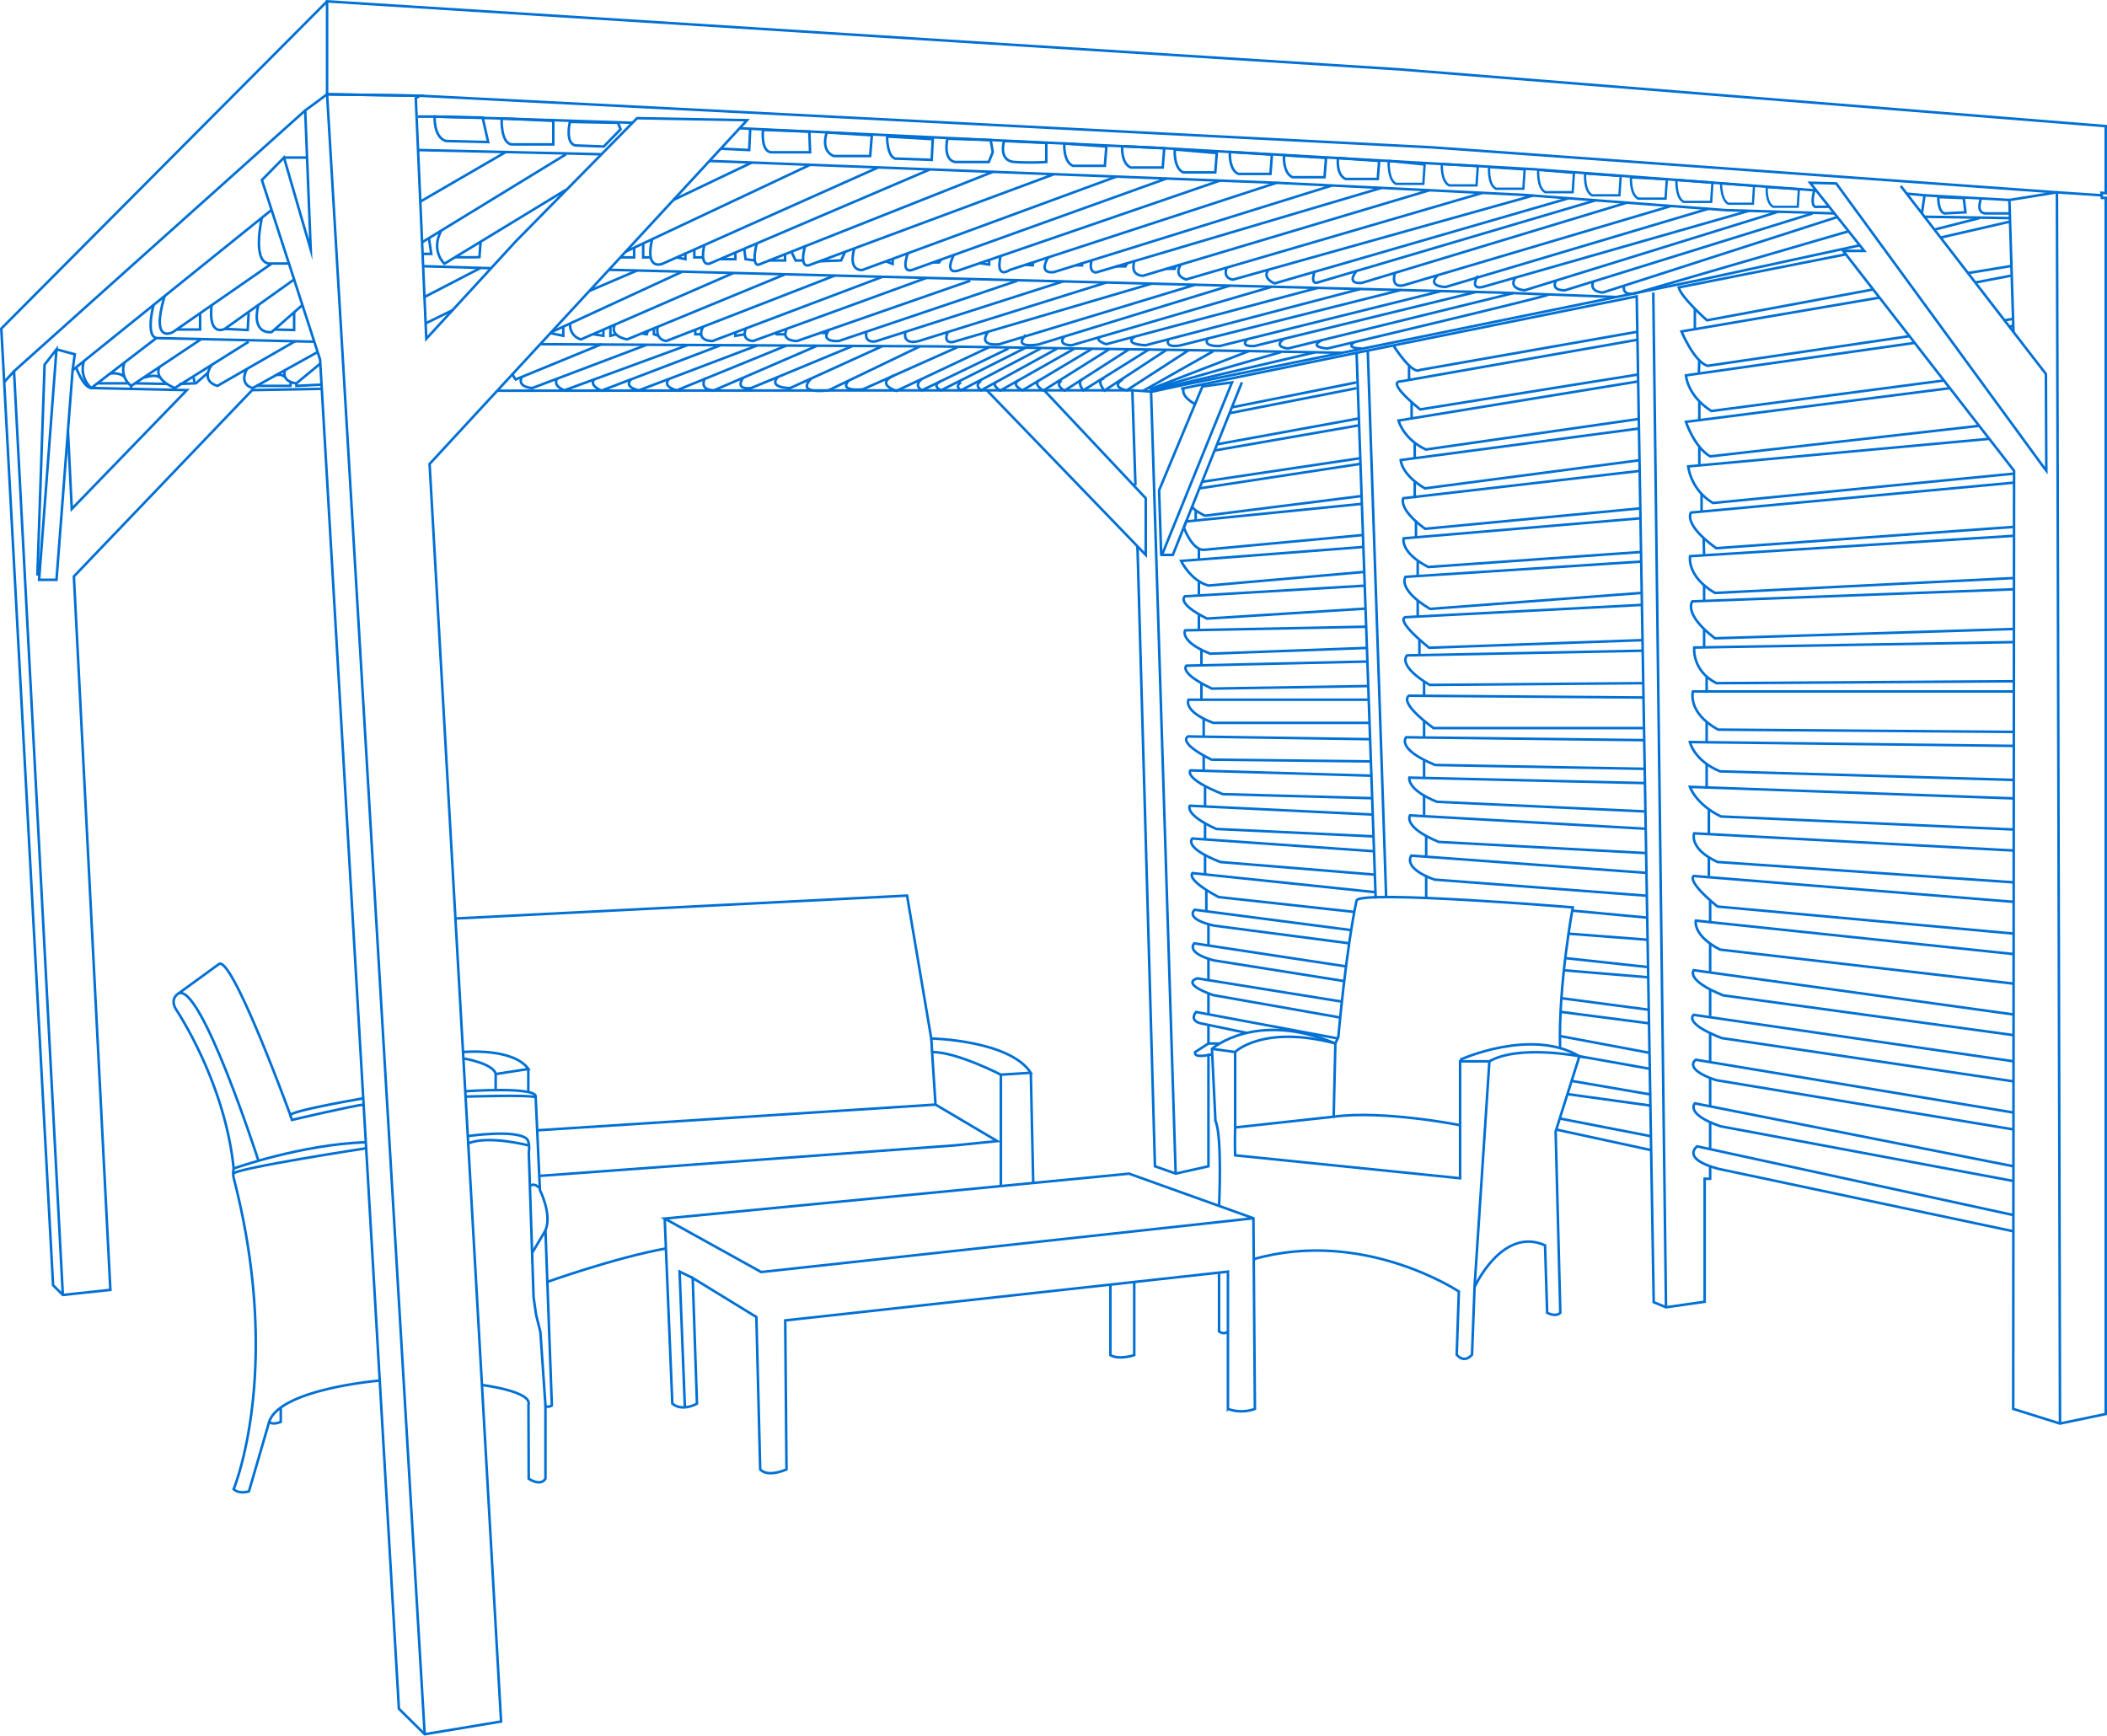 <?xml version="1.0"?>
<svg xmlns="http://www.w3.org/2000/svg" viewBox="0 0 827.34 681.57" data-global-elvn="enableViewport, disableClick, none, startInvisible, notResponsive, 0, notLoop, 500">
  <defs>
    <style>.cls-1,.cls-2,.cls-3{fill:none;stroke:#0170d4;stroke-miterlimit:10;}.cls-2{stroke-width:0.92px;}.cls-3{stroke-width:0.88px;}</style>
  </defs>
  <title>pergola animation</title>
  <g xmlns="http://www.w3.org/2000/svg" id="Calque_2" class="elvn-layer" data-elvn="drawLines, 0, 5000, #3071a9, 2, notRandom">
    <g id="Calque_2-2">
      <polyline class="cls-1" points="166.76 681.03 128.43 37.03 164.82 37.59"/>
      <polyline class="cls-1" points="128.43 37.03 119.84 43.37 122.01 98.03 111.51 61.87 102.84 70.7 125.68 141.2 156.64 671.03 166.76 681.03 196.76 676.03 168.68 182.2 293.35 47.2 250.14 46.41 202.64 94.66 167.39 133.03 163.26 38.53 164.82 37.59 128.43 37.03 128.43 18.2 128.43 0.53 549.01 27.2 826.85 49.53 826.85 75.87 825.18 75.7 825.35 77.7 826.85 77.7 826.85 555.28 808.89 559.03 790.51 553.28 790.85 184.87 723.76 98.53 732.01 98.53 710.76 71.78 721.01 72.03 802.51 183.53 803.07 184.28 803.51 184.84 803.35 146.87 746.35 73.03"/>
      <polyline class="cls-1" points="790.63 130.62 789.01 78.53 807.68 75.53 825.26 76.7"/>
      <polyline class="cls-1" points="164.82 37.59 562.35 57.87 807.68 75.53 808.89 559.03"/>
      <polyline class="cls-1" points="106.64 82.43 28.51 145.37 22.18 227.7 15.35 227.7 22.18 137.2 17.51 143.2 14.68 226.03"/>
      <polyline class="cls-1" points="128.43 0.53 0.51 129.03 20.84 504.7 24.68 508.53 43.34 506.53 29.01 226.37 99.01 153.2 126.35 152.68"/>
      <polyline class="cls-1" points="24.68 508.53 5.51 145.78 119.84 43.37"/>
      <line class="cls-1" x1="111.51" y1="61.87" x2="120.58" y2="61.87"/>
      <polyline class="cls-1" points="28.51 145.37 29.36 139.12 22.18 137.2"/>
      <path class="cls-1" d="M446.53,214.43l.15,1.44L453.51,458l8.14,2.87L474.51,458V414.28s-5.75,1.38-5.25-1.12l5.25-3.38"/>
      <line class="cls-1" x1="474.51" y1="398.53" x2="474.51" y2="390.35"/>
      <line class="cls-1" x1="474.51" y1="385.28" x2="474.51" y2="376.53"/>
      <line class="cls-1" x1="474.51" y1="371.03" x2="474.51" y2="362.96"/>
      <line class="cls-1" x1="473.68" y1="357.88" x2="473.68" y2="349.49"/>
      <line class="cls-1" x1="473.18" y1="343.45" x2="473.18" y2="335.95"/>
      <line class="cls-1" x1="473.18" y1="329.28" x2="473.18" y2="323.28"/>
      <line class="cls-1" x1="473.18" y1="316.41" x2="473.18" y2="309.03"/>
      <line class="cls-1" x1="472.64" y1="302.53" x2="472.64" y2="296.7"/>
      <line class="cls-1" x1="472.64" y1="289.28" x2="472.64" y2="282.41"/>
      <line class="cls-1" x1="471.76" y1="275.16" x2="471.76" y2="268.27"/>
      <line class="cls-1" x1="471.76" y1="261.41" x2="471.76" y2="255.16"/>
      <line class="cls-1" x1="470.76" y1="247.53" x2="470.76" y2="241.16"/>
      <line class="cls-1" x1="470.76" y1="233.41" x2="470.76" y2="228.53"/>
      <line class="cls-1" x1="470.76" y1="219.41" x2="470.76" y2="215.46"/>
      <line class="cls-1" x1="469.51" y1="204.41" x2="469.51" y2="200.66"/>
      <polyline class="cls-1" points="461.64 460.9 451.98 153.78 444.68 153.28"/>
      <polyline class="cls-1" points="445.85 190.53 444.68 154.87 444.68 153.28 410.01 153.28 449.89 195.66 449.89 217.91 387.51 153.28 410.01 153.28"/>
      <polyline class="cls-1" points="487.64 150.16 460.52 217.91 456.26 217.91 483.76 150.16 472.14 151.78 455.14 192.53 455.95 217.91"/>
      <line class="cls-1" x1="164.15" y1="58.92" x2="236.18" y2="60.58"/>
      <polyline class="cls-1" points="278.57 63.2 501.26 71.78 598.26 76.53 677.76 82.53 720.31 83.8"/>
      <path class="cls-1" d="M170.68,45.78s-.5,8.09,4.41,9.59l16.59.41-2.16-9.6Z"/>
      <path class="cls-1" d="M197,46.53s-.5,9.34,3.75,10.17h16.5V47.45Z"/>
      <path class="cls-1" d="M223.76,47.87s-2,8.58,2.33,9.25l11,.41,6.59-6.75-1-2.56Z"/>
      <polyline class="cls-1" points="283.02 58.38 294.18 58.92 294.58 50.55 290.43 50.36 457.15 58.2 602.35 66.47 713.14 74.78"/>
      <path class="cls-1" d="M299.59,51s-.91,8.52,3.25,8.8h15.25l-.3-8.1Z"/>
      <path class="cls-1" d="M324.64,52S322,59,327.34,61.28h14.34l.66-8.16Z"/>
      <path class="cls-1" d="M348.34,53.62s-.16,7.41,3.09,8.66l14.41.5.42-8.14-17.5-1Z"/>
      <path class="cls-1" d="M372,54.45s-1.92,8.33,3.08,9.17h13.17l1.58-3.92L389,55Z"/>
      <path class="cls-1" d="M394.26,55.37s-2.42,7.83,4.17,8.25a105.52,105.52,0,0,0,12.41,0v-7.5Z"/>
      <path class="cls-1" d="M417.91,56.35s-.48,7.1,3.35,8.77h12.58l.59-7.59Z"/>
      <path class="cls-1" d="M440.63,57.42s-.48,6.7,3.35,8.36h12.58l.59-7.58Z"/>
      <path class="cls-1" d="M461.28,58.7s-.5,7.33,3.33,9H477.2l.58-7.59Z"/>
      <path class="cls-1" d="M482.92,59.67s-.48,7,3.35,8.63h12.59l.58-7.58Z"/>
      <path class="cls-1" d="M504.17,61s-.49,6.92,3.35,8.59H520.1l.58-7.59Z"/>
      <path class="cls-1" d="M525.37,62.08s-.8,6.54,3,8.2H541l.54-7.08Z"/>
      <path class="cls-2" d="M545.29,63.2s-.43,7.33,2.85,9h10.75l.5-7.59Z"/>
      <path class="cls-2" d="M566.16,64.41s-.41,6.72,2.87,8.39h10.75l.5-7.58Z"/>
      <path class="cls-2" d="M584.73,65.62s-.59,6.83,2.69,8.5h10.75l.5-7.59Z"/>
      <path class="cls-2" d="M604,66.7s-.5,7.1,2.78,8.77h10.75l.5-7.59Z"/>
      <path class="cls-2" d="M622.43,68.13s-.56,6.9,2.71,8.57h10.75l.5-7.59Z"/>
      <path class="cls-2" d="M640.42,69.66S640,76.33,643.28,78H654l.5-7.59Z"/>
      <path class="cls-2" d="M658.29,70.67s-.41,7,2.87,8.61h10.75l.5-7.58Z"/>
      <path class="cls-3" d="M675.8,72s-.15,6.32,2.8,8h9.71l.42-7Z"/>
      <path class="cls-3" d="M693.75,73.5s-.49,6,2.47,7.7h9.7l.42-6.93Z"/>
      <path class="cls-1" d="M712.4,74.73s-2.14,7.49,1.44,6.47h4.4"/>
      <polyline class="cls-1" points="748.68 76.05 755.68 76.69 754.66 83.8"/>
      <path class="cls-1" d="M761.09,77.39s-.16,5.67,2.42,6.41l8.25-.43-.67-5.59Z"/>
      <polyline class="cls-1" points="164.15 45.78 170.68 45.78 197.01 46.53 248.36 48.22"/>
      <line class="cls-1" x1="755.68" y1="76.7" x2="789.01" y2="78.53"/>
      <line class="cls-1" x1="755.68" y1="85.12" x2="789.23" y2="85.65"/>
      <path class="cls-1" d="M778,77.61s-2.75,6.58,2.25,6.19H789"/>
      <line class="cls-1" x1="671.51" y1="451.66" x2="671.51" y2="440.53"/>
      <line class="cls-1" x1="671.51" y1="434.16" x2="671.51" y2="423.03"/>
      <line class="cls-1" x1="671.51" y1="416.78" x2="671.51" y2="405.91"/>
      <line class="cls-1" x1="671.51" y1="399.03" x2="671.51" y2="388.74"/>
      <line class="cls-1" x1="671.51" y1="381.78" x2="671.51" y2="370.28"/>
      <line class="cls-1" x1="671.51" y1="362.53" x2="671.51" y2="353.78"/>
      <line class="cls-1" x1="671.01" y1="344.03" x2="671.01" y2="336.72"/>
      <line class="cls-1" x1="671.01" y1="327.28" x2="671.01" y2="318.07"/>
      <line class="cls-1" x1="670.14" y1="309.03" x2="670.14" y2="300.2"/>
      <line class="cls-1" x1="670.14" y1="291.41" x2="670.14" y2="283.41"/>
      <line class="cls-1" x1="670.14" y1="271.53" x2="670.14" y2="265.99"/>
      <line class="cls-1" x1="669.14" y1="254.28" x2="669.14" y2="247.03"/>
      <line class="cls-1" x1="669.14" y1="236.16" x2="669.14" y2="229.83"/>
      <line class="cls-1" x1="669.14" y1="218.41" x2="668.96" y2="211.41"/>
      <line class="cls-1" x1="668.14" y1="200.53" x2="668.14" y2="193.94"/>
      <line class="cls-1" x1="667.26" y1="182.53" x2="667.26" y2="175.62"/>
      <line class="cls-1" x1="667.26" y1="164.74" x2="667.26" y2="157.57"/>
      <line class="cls-1" x1="667.06" y1="146.69" x2="667.26" y2="141.28"/>
      <line class="cls-1" x1="665.51" y1="129.66" x2="665.51" y2="121.27"/>
      <line class="cls-1" x1="654.18" y1="513.37" x2="649.18" y2="114.87"/>
      <polyline class="cls-1" points="463.76 152.66 533.39 138.41 642.68 116.37 649.35 511.37 654.18 513.37 669.35 511.2 669.35 462.87 671.51 462.91 671.51 458.16"/>
      <line class="cls-1" x1="540.18" y1="352.87" x2="532.68" y2="138.55"/>
      <line class="cls-1" x1="537.07" y1="137.66" x2="544.29" y2="352.31"/>
      <line class="cls-1" x1="560.01" y1="352.31" x2="560.01" y2="343.82"/>
      <line class="cls-1" x1="560.01" y1="335.95" x2="560.01" y2="328.28"/>
      <line class="cls-1" x1="559.18" y1="320.2" x2="559.18" y2="312.72"/>
      <line class="cls-1" x1="559.18" y1="305.37" x2="559.18" y2="298.78"/>
      <line class="cls-1" x1="559.18" y1="289.53" x2="559.18" y2="283.01"/>
      <line class="cls-1" x1="559.18" y1="273.2" x2="559.18" y2="267.53"/>
      <line class="cls-1" x1="557.34" y1="257.37" x2="557.34" y2="251.37"/>
      <line class="cls-1" x1="556.68" y1="242.37" x2="556.68" y2="235.87"/>
      <line class="cls-1" x1="556.68" y1="226.53" x2="556.68" y2="220.53"/>
      <line class="cls-1" x1="556.01" y1="210.87" x2="556.01" y2="204.41"/>
      <line class="cls-1" x1="555.51" y1="195.66" x2="555.51" y2="189.2"/>
      <line class="cls-1" x1="555.51" y1="179.93" x2="555.51" y2="173.87"/>
      <line class="cls-1" x1="761.99" y1="93.29" x2="789.23" y2="87.03"/>
      <line class="cls-1" x1="789.82" y1="104.44" x2="772.75" y2="107.23"/>
      <line class="cls-1" x1="789.94" y1="108.2" x2="775.61" y2="110.94"/>
      <line class="cls-1" x1="790.46" y1="125.2" x2="787.07" y2="125.78"/>
      <line class="cls-1" x1="790.55" y1="127.86" x2="789.01" y2="128.3"/>
      <path class="cls-1" d="M735.53,113.67l-65.27,12.11s-10.17-9-11.08-12.91l65.64-13"/>
      <path class="cls-1" d="M738,116.87l-77.75,13.29s5,12,10.25,13.5L749.79,132"/>
      <path class="cls-1" d="M751.82,134.64,662,147.41s.5,8,10,14l91.31-12"/>
      <path class="cls-1" d="M765.64,152.43,662,165.66s3.25,9.87,9.5,13.56l105.63-12"/>
      <path class="cls-1" d="M781.11,172.33,662.89,183.16a20.26,20.26,0,0,0,9.75,14.37L790.84,186"/>
      <path class="cls-1" d="M790.84,189.53,664,201.28s-3.37,4.38,9.88,14l116.93-8.37"/>
      <path class="cls-1" d="M790.82,210.41l-127.19,8s-1.49,7.87,9.76,14.44L790.81,227"/>
      <path class="cls-1" d="M790.8,231.41l-126.29,4.75s-3.75,4.87,8.88,14.5L790.79,247"/>
      <path class="cls-1" d="M790.78,252.16l-125.52,2.12s-1,9.13,8.75,14l116.76-.75"/>
      <path class="cls-1" d="M790.82,271.53H664.76s-2.37,8.25,9.88,15l116.11.88"/>
      <path class="cls-1" d="M790.75,292.91l-127.19-1.5s1.58,7.25,11.83,11.5l115.34,3.37"/>
      <path class="cls-1" d="M790.73,313.53,663.56,309s2.33,6.88,12.2,11.63l115,5.12"/>
      <path class="cls-1" d="M790.71,334l-125.48-6.75s-2.22,6,9.16,11.25l116.31,8"/>
      <path class="cls-1" d="M790.69,354.16,665.06,344s-3.3,1.63,9.33,12l116.29,10.63"/>
      <path class="cls-1" d="M790.67,374.66,665.89,361.53s-1.38,5.75,9.5,11.38l115.27,13.37"/>
      <path class="cls-1" d="M790.75,398.41,665.06,381s-3.42,3.88,11.58,9.88l114,15.62"/>
      <path class="cls-1" d="M790.63,416.78,665.06,398.53s-4.42,3.13,11,9.13l114.62,17"/>
      <path class="cls-1" d="M790.62,436.91,665.89,416.16s-5.38,3.5,7.87,8l116.85,19.37"/>
      <path class="cls-1" d="M790.6,458,665.51,433.28s-4,4.13,10,9l115.08,21.5"/>
      <path class="cls-1" d="M790.58,477.16l-124.19-27s-6.63,4.87,8.5,8.87l115.68,24.5"/>
      <line class="cls-1" x1="648.24" y1="446.2" x2="612.68" y2="439.28"/>
      <line class="cls-1" x1="648.34" y1="451.66" x2="610.84" y2="443.53"/>
      <line class="cls-1" x1="648.04" y1="434.16" x2="615.62" y2="429.68"/>
      <line class="cls-1" x1="648.34" y1="429.85" x2="617.27" y2="424.5"/>
      <line class="cls-1" x1="647.69" y1="413.45" x2="612.54" y2="406.85"/>
      <line class="cls-1" x1="647.41" y1="396.53" x2="613.12" y2="392"/>
      <line class="cls-1" x1="647.41" y1="401.85" x2="612.8" y2="397.36"/>
      <line class="cls-1" x1="647.12" y1="379.78" x2="614.93" y2="376.28"/>
      <line class="cls-1" x1="647.12" y1="383.78" x2="614.01" y2="381.03"/>
      <line class="cls-1" x1="646.8" y1="360.36" x2="617.59" y2="357.62"/>
      <line class="cls-1" x1="646.8" y1="369.03" x2="615.93" y2="366.66"/>
      <path class="cls-1" d="M646.5,342.78,554.18,336s-3.84,4.75,9.08,9.42l83.24,6.33"/>
      <path class="cls-1" d="M646.21,325.45l-92.56-5.25s-3,4.5,11.28,10.42L646.21,335"/>
      <path class="cls-1" d="M646.21,307.53l-92.82-2.16s-1.13,4.7,10.87,9.5l81.83,3.79"/>
      <path class="cls-1" d="M645.62,290.66l-93.48-1.13S548,294,563.51,300.41l82.11,1.5"/>
      <path class="cls-1" d="M645.34,273.91l-92-.71s-5,2,9.53,12.71h82.73"/>
      <path class="cls-1" d="M645,255.53l-92.49,1.84s-4.28,3.66,8.85,11.6l83.85-.69"/>
      <path class="cls-1" d="M644.72,237.54l-92.85,4.83s-4.73.58,9.27,12l84.1-3"/>
      <path class="cls-1" d="M644.44,220.53l-92.57,6s-3.36,4.79,9.64,12.59l82.93-6.27"/>
      <path class="cls-1" d="M644.15,203.53l-93,7.88s-1.46,5.5,9.66,11.25l83.39-5.88"/>
      <path class="cls-1" d="M643.84,184.93,551,195.66s-2.15,4.21,8.6,12l84.2-8"/>
      <path class="cls-1" d="M643.55,168.28,550,180.66s.13,5.62,9.5,11.12l84-11"/>
      <path class="cls-1" d="M643.24,149.78l-94.1,15.38s1.87,7.25,10.75,11.37l83.6-12"/>
      <path class="cls-1" d="M643,133.41l-93,16.37s-6.5-.62,7.63,11L643,147.1"/>
      <path class="cls-1" d="M547.12,135.64s7.33,11.71,10.45,9.64l85.34-15"/>
      <line class="cls-1" x1="553.28" y1="143.51" x2="553.28" y2="149.21"/>
      <line class="cls-1" x1="554.29" y1="157.92" x2="554.29" y2="164.32"/>
      <line class="cls-1" x1="532.68" y1="150.16" x2="483.71" y2="159.96"/>
      <path class="cls-1" d="M469.25,158.7s-5.82-3-4.41-6.26"/>
      <line class="cls-1" x1="532.68" y1="152.44" x2="482.8" y2="162.25"/>
      <line class="cls-1" x1="533.58" y1="164.32" x2="477.91" y2="174.47"/>
      <line class="cls-1" x1="533.58" y1="167.03" x2="476.93" y2="176.9"/>
      <line class="cls-1" x1="534.13" y1="179.93" x2="472.01" y2="189.2"/>
      <line class="cls-1" x1="534.13" y1="182.16" x2="470.98" y2="191.78"/>
      <path class="cls-1" d="M534.65,194.78l-61.51,7.75s-5.44-2.55-4.91-3.87"/>
      <path class="cls-1" d="M534.65,197.87l-68.87,6.9-.94,2.34s3.42,9.59,8.34,8.76l62-5.76"/>
      <path class="cls-1" d="M535.35,214.79l-71.59,5.49s3.75,7.75,10.75,9.67l60.84-5.33"/>
      <path class="cls-1" d="M535.88,230l-70.62,4.17s-3.67,2.58,8.67,8.75L536.19,239"/>
      <path class="cls-1" d="M536.19,246.12l-70.85,1.41s-2.33,4.34,9.84,9.17l61.56-2.26"/>
      <path class="cls-1" d="M536.92,259.78l-71.08,1.63s-3.25,2.71,10,9l61.42-1"/>
      <path class="cls-1" d="M537.26,274.78H466.68s-2.42,4.42,9.66,9.09h61.42"/>
      <path class="cls-1" d="M538,290.28l-71.51-1.08s-4.55,2.23,9.2,9.11L538,299"/>
      <path class="cls-1" d="M538.49,304.61l-71.06-2.08s-3,3.09,12.75,9.34l58.62,1.58"/>
      <path class="cls-1" d="M538.8,319.87l-71.6-3.46s-2.36,3.37,10.39,9.12l61.73,2.92"/>
      <path class="cls-1" d="M539.53,334.28l-71.35-5s-3.84,3.5,11.08,9.25l60.27,4.92"/>
      <path class="cls-1" d="M540.09,350.37l-71.83-7.5s-3.08,2.33,10.25,9.41l53.28,5.84"/>
      <path class="cls-1" d="M530.56,365.26l-61.47-8s-4.33,3.5,7.67,6.25l53,6.92"/>
      <path class="cls-1" d="M528.54,379.51l-59.61-9.06s-3.67,3.58,7.58,6.67l51.31,8.16"/>
      <path class="cls-1" d="M526.91,393.34l-56.73-9.14s-7.25,1.75,6.16,6.58l49.92,8.81"/>
      <path class="cls-1" d="M525.31,407.81l-55.67-10.4s-2.88,3.25,1.75,4.44l18.16,3.78"/>
      <polyline class="cls-1" points="478.51 409.78 474.51 409.78 474.51 402.78"/>
      <path class="cls-1" d="M29.87,144.27s2.81,7.93,6,8.1l37.5.83L28.18,199.87l-1.5-30.71"/>
      <line class="cls-1" x1="195.25" y1="153.43" x2="387.51" y2="153.28"/>
      <line class="cls-1" x1="759.57" y1="90.16" x2="777.26" y2="85.65"/>
      <path class="cls-1" d="M60.28,119.78s-3.52,13.38,1.86,13l61.27,1.41"/>
      <polyline class="cls-1" points="212.12 135.16 368.01 136.03 491.17 137.87 526.94 138.55"/>
      <path class="cls-1" d="M102.84,85.49s-4.4,18.88,3.8,18l6.85,0"/>
      <line class="cls-1" x1="166.14" y1="104.54" x2="192.83" y2="105.33"/>
      <polyline class="cls-1" points="239.09 105.95 588.01 114.87 634.63 116.64"/>
      <path class="cls-1" d="M61.42,132.73,35.84,152.37A10,10,0,0,1,33,141.72"/>
      <path class="cls-1" d="M79,133.17,51.51,151.53a8,8,0,0,1-2.62-9.18"/>
      <path class="cls-1" d="M97.64,134.19l-29,18.18s-8.55-3.24-6-8.29"/>
      <path class="cls-1" d="M115.88,134,85.39,151.53s-6.88-1.5-2.25-8.25"/>
      <path class="cls-1" d="M124.72,138.25,99.26,152.37s-5.62-1-2.31-7.48"/>
      <path class="cls-1" d="M125.77,142.78l-9.38,7.75s-5.87-.33-4.5-5.16"/>
      <path class="cls-1" d="M106.64,103.53,67.89,130.41s-8.93,5.13-3.28-14.12"/>
      <path class="cls-1" d="M115.49,109.75,88.26,129.16s-6.58,3.48-5.17-9.38"/>
      <path class="cls-1" d="M118.74,119.78l-12.1,10.63s-8.06,1.36-5.22-10.63"/>
      <polyline class="cls-1" points="69.33 129.4 78.57 129.4 78.57 122.94"/>
      <polyline class="cls-1" points="88.26 129.16 97.26 129.59 97.64 122.94"/>
      <polyline class="cls-1" points="107.8 129.4 115.49 129.59 115.49 122.63"/>
      <path class="cls-1" d="M43.26,146.68s3.81-.61,5.64,1.43"/>
      <line class="cls-1" x1="51.39" y1="152.71" x2="51.51" y2="151.53"/>
      <path class="cls-1" d="M56.67,148.35s4.07-1.72,6.32,0"/>
      <path class="cls-1" d="M75.66,148s.66.39.6,2.07"/>
      <path class="cls-1" d="M108.33,147.34s2.19-.65,3.35.62"/>
      <line class="cls-1" x1="38.23" y1="150.53" x2="50.44" y2="150.53"/>
      <line class="cls-1" x1="53.01" y1="150.53" x2="65.6" y2="150.77"/>
      <polyline class="cls-1" points="70.43 150.77 76.89 150.53 81.68 146.34"/>
      <polyline class="cls-1" points="100.77 151.53 114.01 151.53 114.22 150.03"/>
      <polyline class="cls-1" points="116.39 150.53 116.39 151.53 126.25 151.03"/>
      <line class="cls-1" x1="198.51" y1="59.75" x2="165.18" y2="79.09"/>
      <line class="cls-1" x1="222.26" y1="60.58" x2="165.93" y2="95.03"/>
      <path class="cls-1" d="M222.26,74.51l-47.75,29.05s-5.52-5-1.26-13"/>
      <path class="cls-1" d="M178.66,101s9.18.09,9.6,0l.46-6.12"/>
      <polyline class="cls-1" points="165.93 99.7 169.34 99.7 168.43 93.5"/>
      <line class="cls-1" x1="188.72" y1="105.21" x2="166.67" y2="116.64"/>
      <line class="cls-1" x1="177.7" y1="121.81" x2="167.12" y2="126.99"/>
      <line class="cls-1" x1="295.19" y1="63.84" x2="264.41" y2="78.53"/>
      <line class="cls-1" x1="318.09" y1="64.72" x2="245.65" y2="98.84"/>
      <path class="cls-1" d="M344.83,65.75l-84.65,37.81s-7.08,3.13-4.12-9.62"/>
      <path class="cls-1" d="M365.17,66.53l-86.6,37s-3.92,1.37-2-7.33"/>
      <path class="cls-1" d="M389.84,67.49,298,103.9s-3.14,1.31-.87-8.28"/>
      <path class="cls-1" d="M413.85,68.41,318.09,104s-4.59,2.37-1.91-7.63"/>
      <path class="cls-1" d="M438.33,69.36,338.68,106s-5.78,1-3.24-8.43"/>
      <path class="cls-1" d="M458,70.12,358.18,106s-4.59,1.85-1.71-6.53"/>
      <path class="cls-1" d="M479,70.93,377,106s-6.63,3-2.52-5.85"/>
      <path class="cls-1" d="M501.26,71.78,396.51,106s-5.74,4.15-3.62-5.48"/>
      <path class="cls-1" d="M523,72.85l-109.16,34s-6.4,1.21-2.25-5.81"/>
      <path class="cls-1" d="M542.39,73.8,430.39,107s-3,.2-1.79-4.67"/>
      <path class="cls-1" d="M561.26,74.72,448.88,108.28s-5.33.27-3.43-5.79"/>
      <path class="cls-1" d="M582.14,75.74l-116.38,34s-5.25-1.26-2-5.94"/>
      <path class="cls-1" d="M601.9,76.81l-117.76,33s-4-.28-2.51-4.64"/>
      <path class="cls-1" d="M615.89,77.86,500.51,111.29s-5.11-1.82-2.43-5.41"/>
      <path class="cls-1" d="M626.55,78.67,517.89,110.78s-3.75,1.88-1.63-4.35"/>
      <path class="cls-1" d="M638.76,79.59,534.89,111.05s-6.64,1.08-2.26-4.62"/>
      <path class="cls-1" d="M656.14,80.9,551.26,112s-5.31,1.63-3.53-4.87"/>
      <path class="cls-1" d="M670.75,82,567.64,112.7s-7.38-.08-3.3-4.42"/>
      <path class="cls-1" d="M686.68,82.8,582.14,112.7s-5.16,1.43-1.86-4.42"/>
      <path class="cls-1" d="M698.26,83.14,598.67,114s-6.65-.4-3.65-5"/>
      <path class="cls-1" d="M711.77,83.8,614.51,114s-5.69.36-3.53-3.82"/>
      <path class="cls-1" d="M721.45,85.23l-92.06,29.64s-5.39-.09-3.82-4.28"/>
      <path class="cls-1" d="M725.88,90.81,643,114.94s-6.09,2.08-5.34-2.73"/>
      <polyline class="cls-1" points="243.6 101.07 249.01 101.07 249.01 97.26"/>
      <polyline class="cls-1" points="252.55 95.59 252.55 101.07 255.34 101.07"/>
      <polyline class="cls-1" points="265.75 101.07 269.14 101.78 269.14 99.17"/>
      <polyline class="cls-1" points="272.64 97.99 272.64 101.07 276.05 101.07"/>
      <polyline class="cls-1" points="283.02 101.78 288.76 101.78 288.76 99.2"/>
      <polyline class="cls-1" points="296.39 102.28 292.76 101.78 292.23 97.72"/>
      <polyline class="cls-1" points="301.76 102.28 308.26 102.28 308.26 100"/>
      <polyline class="cls-1" points="315.34 102.28 312.39 102.28 310.76 98.84"/>
      <polyline class="cls-1" points="321.74 102.61 330.26 102.28 331.87 98.84"/>
      <polyline class="cls-1" points="347.79 102.61 350.51 103.64 350.51 101.61"/>
      <polyline class="cls-1" points="366.26 103.05 368.76 103.05 369.53 101.88"/>
      <polyline class="cls-1" points="384.61 103.34 388.39 103.9 388.39 102.05"/>
      <polyline class="cls-1" points="402.72 103.96 405.51 104.2 405.74 102.97"/>
      <polyline class="cls-1" points="422.41 104.2 424.89 104.2 424.89 103.05"/>
      <polyline class="cls-1" points="438.33 104.6 441.89 104.6 442.51 103.59"/>
      <polyline class="cls-1" points="458.01 105.55 461.26 105.55 461.64 104.47"/>
      <line class="cls-1" x1="250.14" y1="106.23" x2="231.44" y2="114.24"/>
      <line class="cls-1" x1="267.9" y1="106.69" x2="216.5" y2="130.42"/>
      <path class="cls-1" d="M288,107.2l-59.87,26.08a5.7,5.7,0,0,1-4.21-6.29"/>
      <path class="cls-1" d="M308.26,107.72l-62,25.56s-7.09-1.13-4.82-5.81"/>
      <path class="cls-1" d="M327.77,108.22l-66.13,25.69s-4.33-.21-3.42-5.54"/>
      <path class="cls-1" d="M346.51,108.7,279.8,133.91s-6.71.3-3.75-5.6"/>
      <path class="cls-1" d="M363.76,109.14l-68,24.77s-4.91,0-2.83-5"/>
      <path class="cls-1" d="M381,110.23l-68,23.68s-6.7.19-4-4.84"/>
      <path class="cls-1" d="M399.51,110.23l-70.12,23.68s-7.57.71-3.91-4.33"/>
      <path class="cls-1" d="M417.39,110.51,344,134s-4.73,1.15-3.8-3.69"/>
      <path class="cls-1" d="M434.43,110.94l-73.67,23s-6.37,1.92-5.24-3.64"/>
      <path class="cls-1" d="M452.51,111.29l-78,22.94s-4.44,1.19-2.34-3.88"/>
      <path class="cls-1" d="M469.25,111.83l-76.83,23.33s-8.63,1.26-4.46-4.88"/>
      <path class="cls-1" d="M482.9,112.18l-75.14,23.09s-10.34,1.89-5-3.74"/>
      <path class="cls-1" d="M499.44,112.6l-78.68,23s-5.75.08-2.87-3.42"/>
      <path class="cls-1" d="M517.39,113.06l-83,22.1s-4.36-1.29-2.76-2.77"/>
      <path class="cls-1" d="M534.13,113.49l-84.24,22.08s-8.87-.19-4.37-3.37"/>
      <path class="cls-1" d="M550,113.9l-86.25,21.67s-6.44,1.53-5-2.32"/>
      <path class="cls-1" d="M565.9,114.3,479,135.87s-7.08.42-4.68-3"/>
      <path class="cls-1" d="M579.65,114.65l-87.14,21.24s-5.92.47-2.71-2.69"/>
      <path class="cls-1" d="M594.24,115.1l-88.5,21.75s-6.21-.59-1.47-3.83"/>
      <path class="cls-1" d="M608.26,115.64c-1.5,1-87,21.21-87,21.21s-7.71-.42-2.29-3.25"/>
      <path class="cls-1" d="M534.65,136.85s-6.67,0-2.84-2.49"/>
      <polyline class="cls-1" points="216.12 130.82 221.18 131.87 221.18 128.25"/>
      <polyline class="cls-1" points="232.86 131.23 236.93 131.87 236.93 129.45"/>
      <polyline class="cls-1" points="252.02 130.93 253.94 131.28 254.41 129.94"/>
      <polyline class="cls-1" points="239.68 128.25 239.68 131.87 241.93 131.28"/>
      <polyline class="cls-1" points="258.54 131.87 256.76 131.28 256.76 128.97"/>
      <polyline class="cls-1" points="275.32 131.28 273.01 131.28 273.01 129.94 273.01 129.49"/>
      <polyline class="cls-1" points="292.42 131.28 288.76 131.87 288.76 130.52"/>
      <polyline class="cls-1" points="308.41 131.28 305.01 131.28 305.01 130.54"/>
      <line class="cls-1" x1="324.71" y1="130.91" x2="322.37" y2="130.66"/>
      <line class="cls-1" x1="5.51" y1="145.78" x2="1.65" y2="150.03"/>
      <path class="cls-1" d="M236.18,135.16,202.51,149s-1.56-1.75-1-2.35"/>
      <path class="cls-1" d="M253.94,135.39l-44.93,17s-6.13-.23-4.13-4.35"/>
      <path class="cls-1" d="M270.14,135.48l-48.5,17.8s-4.71-1.59-2.86-4.61"/>
      <path class="cls-1" d="M283,135.56,236.18,153.4s-4.94-1.94-2.87-4.4"/>
      <path class="cls-1" d="M297.39,135.64l-46.5,17.64s-6.06-1.07-3.16-4.28"/>
      <path class="cls-1" d="M308.8,135.7l-43.05,17.58s-6-1.38-3-4.5"/>
      <path class="cls-1" d="M320.61,135.88l-40.22,17.4s-6,.25-3.56-4.87"/>
      <path class="cls-1" d="M334.8,135.88,295,152.37s-6.63,1.12-3.25-4"/>
      <path class="cls-1" d="M346.51,135.91l-36.28,16.5s-8.71,0-4.83-4.35"/>
      <path class="cls-1" d="M361.14,136.06l-35.8,17.22s-13.29,1.81-6.71-4.69"/>
      <path class="cls-1" d="M376.35,136.16l-37.46,16.71s-9.6,1.19-5.73-3.35"/>
      <path class="cls-1" d="M388.39,136.34,352,153.51s-8.54-2.68-.91-6.09"/>
      <path class="cls-1" d="M396,136.85l-34,16.43s-3.52-1.84,0-4.48"/>
      <path class="cls-1" d="M402.72,136.55l-33.19,16.73s-4.12-1.65,0-3.64"/>
      <path class="cls-1" d="M408.64,136.85l-31.29,16.43s-2.71-1.45,0-3.12"/>
      <path class="cls-1" d="M415.14,136.85l-29.88,16.43s-3-2.07,0-3.63"/>
      <path class="cls-1" d="M422,136.85,392.76,153.4s-3.65-2.24-1.48-3.43"/>
      <path class="cls-1" d="M428.89,136.91l-27.38,16.37s-4.77-2.13-1.46-4"/>
      <path class="cls-1" d="M435.76,137,409.64,153.4s-4.1-2.53-1.65-4"/>
      <path class="cls-1" d="M443.42,137.11,418,153.4s-4-2.13-1.16-3.9"/>
      <path class="cls-1" d="M451.14,137.23l-25.73,16.05s-2.67-2.91-.51-4.3"/>
      <path class="cls-1" d="M458.14,137.33l-24.5,16.07s-3.63-4.37,0-4.74"/>
      <path class="cls-1" d="M466.84,137.47l-24.42,15.81s-6.66-1.12-1.53-4.37"/>
      <polyline class="cls-1" points="451.98 153.78 452.51 153.78 464.62 151.16 543.51 135.2 667.06 110.03 730.26 96.33"/>
      <line class="cls-1" x1="516.34" y1="138.35" x2="452.51" y2="153.28"/>
      <line class="cls-1" x1="503.07" y1="138.24" x2="451.98" y2="152.95"/>
      <line class="cls-1" x1="490.43" y1="137.86" x2="451.34" y2="152.95"/>
      <line class="cls-1" x1="476.51" y1="137.86" x2="448.75" y2="153.56"/>
      <path class="cls-1" d="M647.69,419.7l-27.51-4.92-9.34,29.59,1.84,71.16c-1.84,1.84-5.17,0-5.17,0l-.83-26.5c-16.84-7.5-27.67,16.38-27.67,16.38L578,532s-2.83,3.67-6,0l.83-24.83s-37.5-25-80.66-12.67"/>
      <path class="cls-1" d="M573.34,416.16s27.67-12.63,46.84-1.38c0,0-23.84-4.62-35.34,2"/>
      <path class="cls-1" d="M482.18,522.87s-1.34,1.5-3.5,0V500.16"/>
      <path class="cls-1" d="M478.68,473.66s1.33-27.5-1.42-33.5l-1.37-28.29s17.12-15.17,48.45-2.09"/>
      <line class="cls-1" x1="485.01" y1="413.14" x2="475.89" y2="411.87"/>
      <path class="cls-1" d="M579,505.41l5.83-88.63h-11.5V462.7l-88.33-9c-.19-4.67,0-11,0-11v-29.6s10.83-10.77,39.33-3.36l1.17-2.37s3-34.14,7.17-53.73c.91-4.24,84.91,2.69,84.91,2.69s-5.67,30.19-5,55.23"/>
      <line class="cls-1" x1="475.99" y1="414.09" x2="474.51" y2="414.28"/>
      <polyline class="cls-1" points="524.35 409.78 523.68 438.53 485.01 442.74"/>
      <path class="cls-1" d="M573.34,441.87s-30.08-6-49.66-3.34"/>
      <path class="cls-1" d="M261,478.53l3,72.67c4,3.33,9.67,0,9.67,0L272,501.87l25,15.33,1.5,59.83c3.17,3.34,10.33,0,10.33,0l-.5-58.5,173.84-19.16v53.91a15.43,15.43,0,0,0,10.58,0l-.58-74.87L443.34,460.9,261,478.53l37.88,21,193.29-21.12"/>
      <polyline class="cls-1" points="268.93 552.65 266.85 499.36 272.01 501.87"/>
      <path class="cls-1" d="M445.37,503.42v28.74s-5.86,2-9.36,0v-27.7"/>
      <path class="cls-1" d="M189.25,543.89s19.93,2.48,18.26,7.81l.1,29s4.57,3.17,6.57,0v-29"/>
      <path class="cls-1" d="M101.34,455.37S78.68,385.2,70,390.2"/>
      <path class="cls-1" d="M142.63,431.33S115.18,436,114,437.87c0,0-23.33-64-28.17-59.17L70,390.2s-3.33,1.83-1,6c0,0,19.33,28.5,22.75,62.67a9.57,9.57,0,0,0,0,3.66c19.54,75.56,0,122.25,0,122.25,2.19,2.13,6,.88,6,.88L105.51,559c3.17-13.5,43.6-16.85,43.6-16.85"/>
      <path class="cls-1" d="M91.76,458.87s26.38-9.44,51.88-10.32"/>
      <path class="cls-1" d="M183.69,446.15s18.57-2.74,23.07,1c0,0,1.5,1.12.88,5.5l1.87,56.71,1,7,1.67,6.66,2,28.94c.66,1.06,2.5,0,2.5,0v-.44l-2.5-68.33c2.66-6.33-2.17-15.83-2.17-15.83l-1.67-36.5c1.17-4.34-27.65-2.33-27.65-2.33"/>
      <line class="cls-1" x1="208.94" y1="492.04" x2="214.18" y2="483.2"/>
      <path class="cls-1" d="M211.56,466.37s-1.6-2-3.49-.67"/>
      <path class="cls-1" d="M207.45,449.78s-15.92-4.12-23.6-.75"/>
      <path class="cls-1" d="M143.78,450.92s-51.3,7.85-52.2,10"/>
      <path class="cls-1" d="M114,437.87l.63,1.91s24.77-5.76,28.13-6"/>
      <path class="cls-1" d="M182.69,430.66s25-.84,27.65.21"/>
      <path class="cls-1" d="M110.24,552.8v5.57s-3,1.41-4.54,0"/>
      <path class="cls-1" d="M182,415.66s11.67,1.87,12.68,6.12l12.82-2c-6.19-8.5-25.64-6.64-25.64-6.64"/>
      <line class="cls-1" x1="194.63" y1="428.08" x2="194.63" y2="421.78"/>
      <line class="cls-1" x1="207.45" y1="428.85" x2="207.45" y2="419.78"/>
      <path class="cls-1" d="M214.92,503.4s26.23-9.41,46.58-13.14"/>
      <path class="cls-1" d="M211.76,461.78l163.25-12,16.56-1.67-24.23-14.34L366,413.14c9.67-.07,27,8.89,27,8.89l11.75-.75c-8.33-12.82-39.08-13.47-39.08-13.47l-9.5-56.11-177.35,9"/>
      <line class="cls-1" x1="210.94" y1="443.87" x2="367.34" y2="433.77"/>
      <line class="cls-1" x1="405.71" y1="464.54" x2="404.76" y2="421.28"/>
      <line class="cls-1" x1="393.01" y1="465.61" x2="393.01" y2="422.03"/>
      <line class="cls-1" x1="365.68" y1="407.81" x2="366.01" y2="413.14"/>
    </g>
  </g>
</svg>
